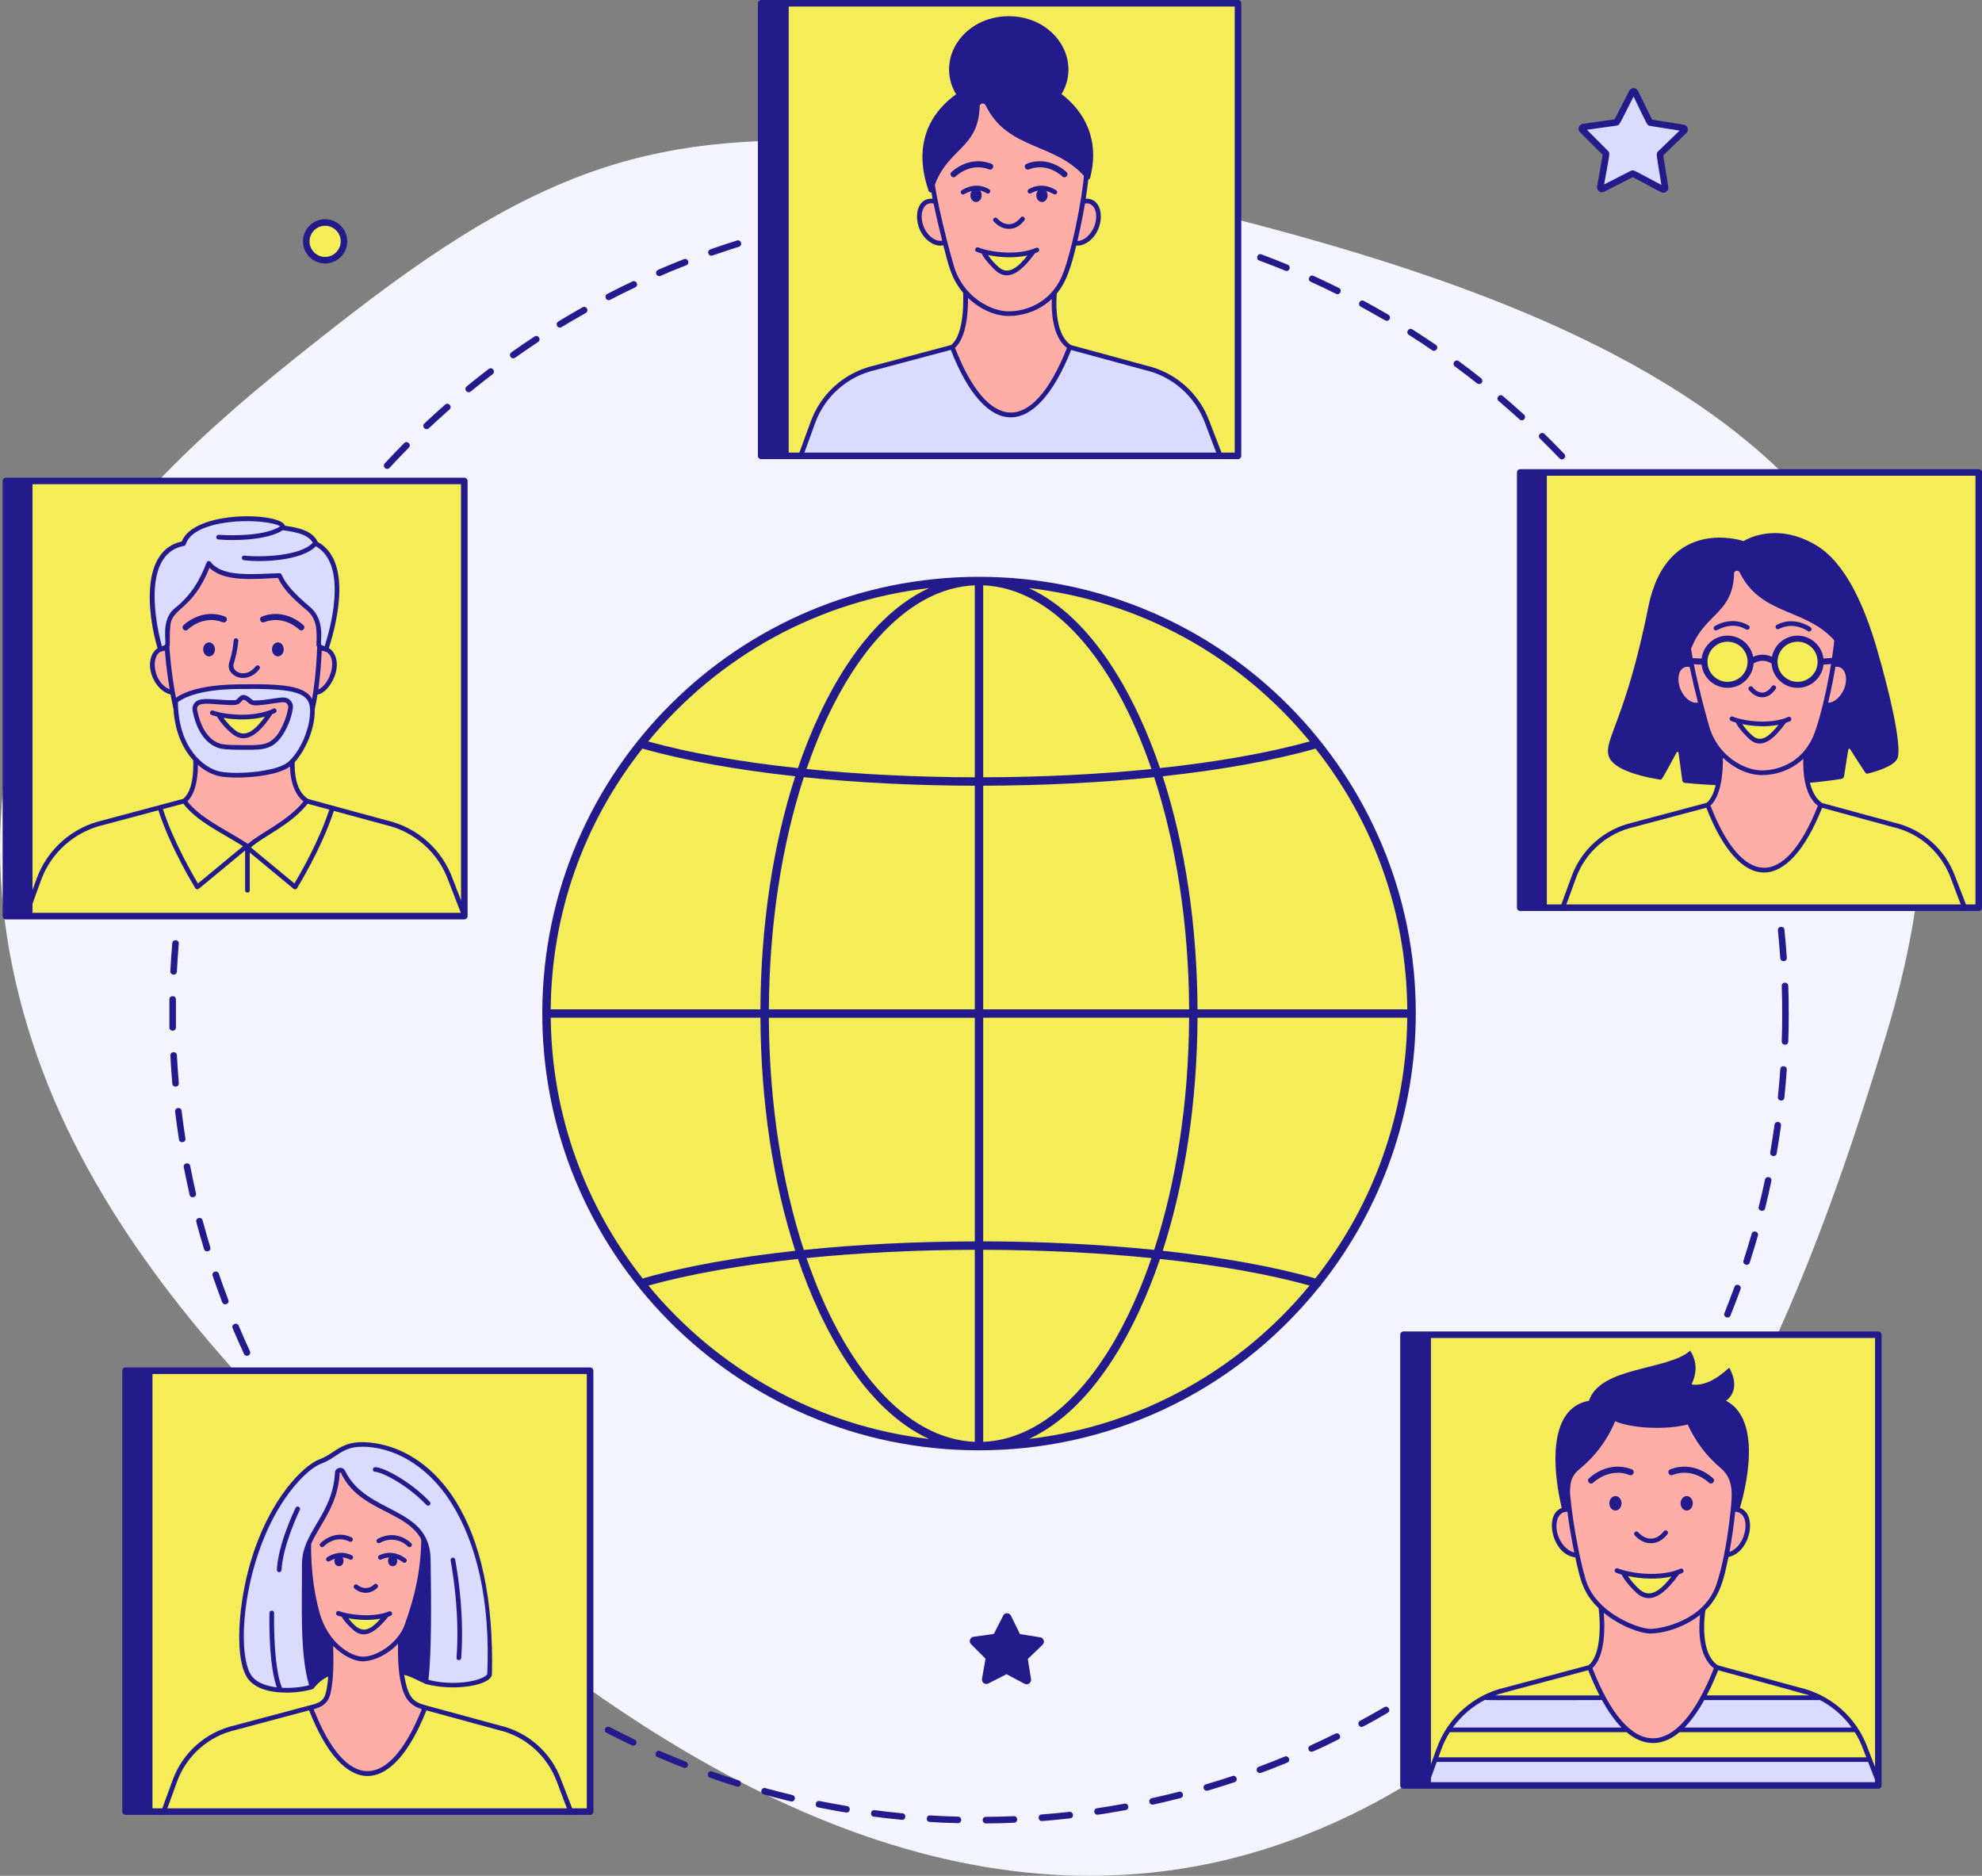 <?xml version="1.0" encoding="UTF-8"?><svg id="Layer_1" xmlns="http://www.w3.org/2000/svg" viewBox="0 0 630.53 596.67"><rect x="0" y="0" width="630.53" height="596.67" fill="#808080" stroke="none"/><defs><style>.cls-1{fill:#f4f4ff;}.cls-2{fill:#f5ed57;}.cls-3{fill:#ffada7;}.cls-4{fill:#dbdbff;}.cls-5{fill:#231b8c;}</style></defs><path class="cls-1" d="m357.8,61.12c-53.51-12.4-109.99-24.73-162.55-8.78-34.65,10.52-64.51,32.53-92.97,54.92-37.18,29.25-74.72,61.74-91.99,105.78-18.9,48.18-10.15,103.92,13.13,150.14,23.28,46.23,59.76,84.38,97.7,119.59,70.13,65.08,158.97,126.06,253.58,111.82,60.7-9.13,113.57-49.12,149.82-98.66,36.24-49.54,57.78-108.2,75.58-166.95,55.03-181.66-94.32-233.58-242.29-267.86Z"/><g id="remote-team--work-office-remote-team"><path id="orbit" class="cls-5" d="m313.67,580c-1.38,0-1.4-2.08-.02-2.08,2.96-.02,5.91-.09,8.87-.22,1.38-.06,1.46,2.02.09,2.08-2.95.14-5.96.22-8.93.23Zm-8.94-.08c-2.98-.06-5.97-.18-8.94-.38-1.38-.08-1.24-2.16.13-2.07,2.93.19,5.92.3,8.87.38,1.36.03,1.33,2.09-.04,2.07h0Zm26.71-.68c-1.31,0-1.4-1.98-.07-2.08,2.95-.22,5.89-.5,8.83-.83,1.36-.16,1.61,1.92.23,2.07-2.34.27-8.29.84-8.98.84h0Zm-44.47-.38c-3-.28-6-.62-8.98-1-1.37-.18-1.1-2.24.27-2.06,2.91.38,5.87.72,8.81.99,1.31.12,1.21,2.08-.1,2.08Zm62.17-1.62c-1.3,0-1.4-1.88-.16-2.06,2.93-.43,5.84-.91,8.75-1.45,1.36-.25,1.72,1.79.38,2.04-.99.18-8.36,1.47-8.97,1.47Zm-79.84-.69c-.57,0-7.4-1.31-8.96-1.62-1.35-.27-.95-2.31.41-2.04,2.9.57,5.81,1.11,8.72,1.6,1.25.21,1.1,2.06-.17,2.06h0s0,0,0,0Zm97.35-2.51c-1.21,0-1.44-1.78-.22-2.06,2.89-.64,5.76-1.32,8.63-2.05,1.33-.34,1.84,1.67.51,2.01-.6.15-8.29,2.09-8.93,2.09h0Zm-114.81-.99c-.31,0-7.81-1.96-8.9-2.26-1.33-.37-.78-2.36.55-2.01,2.85.78,5.72,1.51,8.59,2.2,1.2.29.99,2.05-.24,2.05h0s0,0,0,0Zm132.06-3.43c-1.17,0-1.44-1.7-.28-2.04,2.84-.83,5.66-1.71,8.46-2.65,1.3-.44,1.96,1.54.65,1.98-.87.29-8.43,2.72-8.84,2.72Zm-149.23-1.3c-.67,0-8.14-2.63-8.83-2.87-1.3-.46-.6-2.42.7-1.96,2.77.98,5.61,1.93,8.44,2.81,1.13.35.87,2.02-.31,2.02h0Zm166.13-4.32c-1.14,0-1.44-1.61-.36-2.01,2.77-1.03,5.52-2.11,8.26-3.24,1.26-.52,2.07,1.39.8,1.92-.59.25-8.16,3.33-8.69,3.33h0Zm-182.98-1.61c-.45,0-7.94-3.17-8.66-3.49-1.27-.55-.44-2.45.83-1.91,2.72,1.17,5.46,2.3,8.22,3.39,1.06.41.76,2.01-.38,2.01h0Zm199.44-5.16c-1.12,0-1.46-1.52-.44-1.98,2.69-1.22,5.35-2.49,8-3.79,1.24-.61,2.16,1.25.93,1.86-.58.29-7.83,3.91-8.48,3.91h0s0,0,0,0Zm-215.83-1.94c-.44,0-8.13-3.92-8.46-4.09-1.22-.63-.27-2.48.96-1.85,2.62,1.35,5.29,2.69,7.96,3.96,1,.47.65,1.98-.45,1.98h0Zm231.75-5.96c-1.08,0-1.45-1.44-.5-1.96,2.59-1.41,5.17-2.85,7.72-4.34,1.19-.7,2.24,1.1,1.05,1.8-.5.29-7.69,4.51-8.27,4.51h0Zm-247.59-2.25c-.58,0-7.53-4.26-8.23-4.68-1.18-.72-.1-2.49,1.08-1.77,2.5,1.54,5.09,3.04,7.66,4.5.92.52.56,1.95-.51,1.95h0s0,0,0,0Zm262.36-8.66c2.5-1.58,4.96-3.2,7.4-4.87,1.13-.77,2.32.94,1.17,1.72-2.45,1.67-4.97,3.31-7.46,4.91-1.15.74-2.27-1.03-1.11-1.76Zm-278.15-.82c-2.5-1.63-4.96-3.31-7.39-5.05-1.12-.8.09-2.49,1.2-1.69,2.41,1.72,4.86,3.39,7.33,5.02,1.13.75.03,2.49-1.14,1.73h0Zm292.78-9.18c2.38-1.75,4.73-3.54,7.05-5.37,1.09-.86,2.37.79,1.29,1.63-2.33,1.85-4.7,3.65-7.11,5.41-1.1.8-2.36-.85-1.24-1.68h0Zm-307.37-1.2c-2.34-1.83-4.72-3.68-7.02-5.55-1.06-.87.26-2.48,1.32-1.6,2.29,1.88,4.6,3.71,6.96,5.51,1.1.85-.2,2.48-1.26,1.65h0s0,0,0,0Zm321.28-9.79c2.26-1.91,4.48-3.86,6.67-5.85,1.02-.93,2.42.61,1.4,1.54-2.2,1.99-4.46,3.98-6.72,5.9-1.03.87-2.4-.69-1.34-1.58h0Zm-335.11-1.55c-2.24-1.97-4.44-3.98-6.62-6.02-1-.95.43-2.45,1.43-1.51,2.14,2.02,4.34,4.02,6.56,5.98,1.03.9-.33,2.48-1.37,1.56h0Zm348.24-10.36c2.12-2.06,4.2-4.16,6.25-6.3.96-.99,2.45.45,1.5,1.44-2.07,2.14-4.17,4.26-6.3,6.35-.97.96-2.44-.54-1.45-1.49h0Zm-361.26-1.91c-2.09-2.12-4.15-4.27-6.18-6.46-.93-1.01.59-2.43,1.53-1.41,2,2.16,4.06,4.31,6.13,6.41.98.99-.53,2.44-1.48,1.46h0s0,0,0,0Zm373.54-10.91c1.97-2.21,3.9-4.45,5.81-6.71.89-1.06,2.47.28,1.6,1.33-1.91,2.29-3.86,4.55-5.85,6.77-.91,1.01-2.47-.36-1.55-1.39h0,0Zm-385.67-2.23c-1.95-2.25-3.86-4.54-5.72-6.87-.86-1.07.75-2.38,1.62-1.31,1.85,2.29,3.76,4.58,5.67,6.81.9,1.05-.69,2.37-1.57,1.36h0Zm397.85-9.71c-.8,0-1.36-.96-.81-1.68,1.82-2.34,3.59-4.71,5.32-7.11.8-1.11,2.5.1,1.68,1.23-5.47,7.52-5.55,7.56-6.19,7.56Zm-409.04-4.22c-1.78-2.39-3.52-4.81-5.23-7.24-.79-1.13.92-2.32,1.71-1.19,1.69,2.42,3.42,4.82,5.18,7.19.84,1.12-.87,2.32-1.66,1.25Zm418.64-11.85c1.65-2.46,3.26-4.94,4.83-7.45.73-1.17,2.5-.07,1.77,1.1-1.56,2.52-3.2,5.05-4.86,7.51-.75,1.12-2.51,0-1.73-1.16Zm-428.84-2.81c-1.62-2.5-3.19-5.03-4.72-7.59-.71-1.18,1.07-2.25,1.78-1.07,1.51,2.51,3.07,5.04,4.67,7.52.75,1.17-1.01,2.25-1.74,1.14Zm438.22-12.27c1.46-2.56,2.91-5.17,4.3-7.78.64-1.21,2.48-.24,1.83.97-1.39,2.63-2.85,5.27-4.33,7.84-.68,1.17-2.48.16-1.8-1.03h0Zm-447.38-3.05c-1.44-2.6-2.83-5.23-4.17-7.89-.62-1.22,1.23-2.17,1.86-.93,1.33,2.62,2.73,5.25,4.14,7.82.65,1.2-1.16,2.19-1.82,1h0Zm455.71-12.64c1.3-2.65,2.56-5.37,3.74-8.06.55-1.25,2.47-.42,1.9.85-1.22,2.73-2.48,5.44-3.78,8.13-.6,1.25-2.46.3-1.86-.91h0Zm-463.77-3.27c-1.25-2.69-2.46-5.41-3.61-8.15-.53-1.27,1.38-2.07,1.92-.8,1.14,2.7,2.34,5.43,3.58,8.09.58,1.24-1.3,2.13-1.89.87h0Zm470.98-12.98c1.09-2.75,2.17-5.53,3.17-8.31.46-1.29,2.42-.59,1.95.71-1.02,2.81-2.09,5.6-3.2,8.37-.51,1.28-2.43.5-1.92-.77h0Zm-477.91-3.44c-1.06-2.79-2.07-5.59-3.04-8.41-.44-1.3,1.52-1.98,1.97-.68.95,2.78,1.96,5.59,3.02,8.35.49,1.28-1.45,2.03-1.94.74h0Zm483.97-13.28c.91-2.8,1.78-5.66,2.58-8.48.37-1.32,2.37-.76,2,.57-.81,2.85-1.69,5.73-2.6,8.56-.43,1.33-2.39.64-1.98-.65h0Zm-489.76-3.64c-.86-2.85-1.68-5.72-2.45-8.6-.35-1.33,1.65-1.86,2.01-.53.76,2.84,1.58,5.71,2.43,8.53.4,1.33-1.59,1.92-1.98.61h0Zm494.61-13.43c.71-2.86,1.37-5.77,1.98-8.65.28-1.34,2.32-.92,2.03.43-.61,2.92-1.27,5.82-1.99,8.72-.32,1.31-2.36.86-2.02-.5h0,0Zm-499.2-3.86c-.65-2.91-1.27-5.83-1.84-8.75-.26-1.35,1.78-1.74,2.04-.39.56,2.89,1.17,5.8,1.83,8.68.31,1.35-1.73,1.81-2.03.47h0Zm502.85-13.5c.5-2.9.96-5.84,1.37-8.76.19-1.36,2.25-1.08,2.06.29-.41,2.95-.87,5.9-1.38,8.84-.24,1.36-2.27.98-2.04-.36Zm-506.22-4.06c-.46-2.94-.87-5.9-1.23-8.86-.16-1.37,1.9-1.61,2.06-.25.35,2.92.76,5.88,1.22,8.78.21,1.36-1.84,1.68-2.06.33h0s0,0,0,0Zm508.66-13.51c.3-2.92.56-5.9.76-8.84.09-1.38,2.16-1.22,2.07.14-.2,2.97-.46,5.94-.77,8.91-.14,1.4-2.2,1.1-2.06-.22h0Zm-510.79-4.25c-.25-2.97-.46-5.95-.61-8.93-.07-1.38,2.01-1.47,2.08-.1.15,2.95.35,5.93.61,8.85.13,1.4-1.97,1.51-2.08.18Zm512.01-13.45c.19-5.07.21-11.79,0-17.6-.05-1.4,2.03-1.43,2.08-.07.19,5.33.21,12,0,17.74-.05,1.41-2.12,1.26-2.07-.06h0Zm-512.93-4.41c-.02-1.48-.02-7.46,0-8.96.02-1.38,2.1-1.33,2.08.03-.02,1.48-.02,7.42,0,8.89.02,1.39-2.06,1.39-2.08.04h0Zm.3-17.9c.15-2.96.35-5.97.62-8.93.12-1.38,2.19-1.17,2.07.18-.25,2.95-.46,5.9-.61,8.86-.07,1.4-2.15,1.23-2.08-.1Zm512.17-4.14c-.21-2.95-.46-5.89-.75-8.84-.14-1.37,1.93-1.58,2.07-.22.3,2.94.56,5.94.76,8.9.09,1.4-1.98,1.48-2.08.15h0Zm-510.64-13.69c.35-2.96.77-5.93,1.23-8.87.22-1.37,2.27-1.04,2.05.32-.45,2.91-.86,5.87-1.22,8.79-.17,1.35-2.24,1.14-2.07-.25h0Zm508.83-3.94c-.4-2.93-.85-5.85-1.37-8.76-.24-1.36,1.82-1.71,2.05-.35.5,2.92.96,5.89,1.37,8.84.19,1.36-1.88,1.65-2.05.28h0Zm-506.07-13.74c.57-2.91,1.18-5.86,1.84-8.76.3-1.34,2.34-.88,2.03.47-.67,2.88-1.27,5.78-1.83,8.69-.26,1.36-2.3.95-2.04-.39h0Zm504.05-2.89c-1.28,0-.77-.61-2.99-9.47-.33-1.34,1.69-1.82,2.01-.5.7,2.88,1.38,5.81,1.99,8.72.12.56-.24,1.11-.8,1.23-.07.01-.14.02-.21.02h0s0,0,0,0Zm-499.05-13.24c-.58,0-1.05-.48-1.04-1.06,0-.09.01-.17.03-.26.77-2.86,1.6-5.76,2.45-8.6.39-1.31,2.4-.72,1.99.61-2.69,8.79-2.21,9.31-3.43,9.31h0s0,0,0,0Zm494.79-4.06c-1.19,0-.73-.44-3.57-9.24-.42-1.31,1.55-1.94,1.98-.64.92,2.82,1.78,5.7,2.59,8.56.16.55-.17,1.13-.72,1.28-.09.03-.18.04-.27.04h0,0Zm-490.59-14.38c.96-2.8,1.98-5.63,3.04-8.41.49-1.29,2.43-.55,1.95.74-1.05,2.77-2.05,5.55-3.02,8.35-.45,1.32-2.41.61-1.97-.68h0Zm485.14-2.57c-1.14,0-.69-.42-4.14-8.97-.51-1.27,1.42-2.05,1.93-.77,1.11,2.75,2.18,5.56,3.18,8.35.2.54-.08,1.13-.62,1.33-.12.04-.24.06-.36.06h0Zm-477.78-12.69c-.57,0-1.04-.47-1.04-1.04,0-.14.03-.28.08-.41,1.17-2.75,2.38-5.47,3.63-8.18.59-1.25,2.47-.36,1.89.87-3.85,8.24-3.45,8.75-4.56,8.75h0Zm471.16-3.83c-1.06,0-.62-.32-4.68-8.67-.6-1.23,1.27-2.15,1.87-.9,1.29,2.66,2.56,5.4,3.75,8.11.23.53,0,1.14-.53,1.37-.13.06-.28.09-.42.09h0Zm-463.66-12.34c-.57,0-1.04-.46-1.04-1.03,0-.17.04-.33.12-.48,1.34-2.64,2.76-5.3,4.19-7.91.66-1.2,2.49-.21,1.82,1-4.54,8.21-4.09,8.41-5.08,8.41h0Zm455.89-3.7c-.97,0-.5-.09-5.2-8.32-.68-1.19,1.12-2.23,1.8-1.03,1.47,2.58,2.93,5.21,4.32,7.83.27.51.07,1.13-.43,1.4-.15.08-.31.12-.48.12Zm-447.27-11.9c-.57,0-1.04-.46-1.05-1.04,0-.19.05-.38.15-.54,1.54-2.56,3.11-5.09,4.73-7.6.75-1.16,2.5-.03,1.75,1.13-5.18,8.02-4.66,8.04-5.58,8.04h0s0,0,0,0Zm438.4-3.55c-.92,0-.36-.02-5.69-7.94-.77-1.14.96-2.3,1.72-1.16,1.66,2.47,3.28,5,4.85,7.51.3.49.16,1.13-.33,1.43-.17.1-.36.16-.56.16h0Zm-428.73-11.41c-.58,0-1.04-.47-1.04-1.05,0-.21.06-.41.18-.58,1.7-2.45,3.45-4.86,5.24-7.24.82-1.09,2.49.14,1.66,1.25-5.74,7.69-5.19,7.63-6.05,7.63Zm418.81-3.38c-.86,0-.5-.22-6.15-7.54-.84-1.09.8-2.36,1.64-1.27,1.83,2.36,3.61,4.75,5.36,7.17.33.47.23,1.12-.24,1.45-.18.13-.39.19-.61.19Zm-408.13-10.87c-.57,0-1.04-.47-1.03-1.05,0-.23.08-.46.23-.64,1.87-2.32,3.78-4.61,5.73-6.87.91-1.04,2.46.33,1.57,1.36-5.91,6.77-5.58,7.2-6.5,7.2Zm397.22-3.22c-.89,0-.5-.27-6.59-7.08-.92-1.03.63-2.41,1.55-1.39,1.99,2.22,3.94,4.48,5.84,6.77.55.66.09,1.7-.8,1.7Zm-385.57-10.25c-.86,0-1.39-1.06-.76-1.75,2.03-2.19,4.09-4.34,6.19-6.46.96-.97,2.45.48,1.47,1.47-6.49,6.52-6.07,6.74-6.9,6.74Zm373.72-3.02c-.75,0-.32-.1-6.99-6.63-.98-.96.47-2.45,1.45-1.48,2.13,2.08,4.23,4.2,6.29,6.36.4.42.38,1.07-.03,1.47-.19.18-.45.29-.72.29h0Zm-361.16-9.62c-.93,0-1.41-1.16-.72-1.8,2.17-2.04,4.38-4.05,6.62-6.02,1.03-.9,2.42.65,1.37,1.57-6.9,6.06-6.52,6.25-7.27,6.25h0Zm348.4-2.82c-.74,0-.26-.11-7.36-6.14-1.05-.89.29-2.47,1.34-1.58,2.27,1.92,4.52,3.91,6.72,5.91.42.39.45,1.05.06,1.48-.2.22-.48.34-.77.34h0Zm-335.02-8.93c-.95,0-1.43-1.22-.65-1.85,2.31-1.89,4.64-3.73,7.02-5.54,1.1-.84,2.35.82,1.26,1.65-7.43,5.69-6.94,5.74-7.63,5.74h0Zm321.44-2.6c-.71,0-.43-.24-7.7-5.61-1.11-.82.13-2.49,1.23-1.68,2.4,1.77,4.77,3.58,7.11,5.44.45.36.53,1.01.17,1.46-.2.25-.5.39-.81.39h0Zm-307.28-8.18c-.97,0-1.44-1.29-.6-1.89,2.43-1.73,4.89-3.41,7.38-5.04,1.15-.75,2.29.98,1.14,1.74-7.38,4.87-7.24,5.2-7.92,5.2h0Zm292.35-2.57c-2.41-1.68-4.92-3.31-7.41-4.89-1.16-.73-.04-2.49,1.11-1.75,2.5,1.6,5.02,3.25,7.47,4.92,1.14.78-.06,2.49-1.17,1.71h0s0,0,0,0Zm-277.47-7.21c-1.03,0-1.45-1.38-.54-1.93,2.52-1.53,5.12-3.06,7.72-4.52,1.2-.68,2.22,1.13,1.02,1.81-7.97,4.51-7.6,4.64-8.2,4.64h0s0,0,0,0Zm263.02-2.14c-.48,0-2.94-1.62-8.26-4.51-1.21-.65-.22-2.49.99-1.83,2.6,1.41,5.22,2.89,7.79,4.39.91.53.54,1.94-.53,1.94h0Zm-247.98-8.56c2.64-1.37,5.32-2.7,8.01-3.97,1.24-.58,2.15,1.28.89,1.88-2.66,1.26-5.33,2.58-7.94,3.94-1.23.64-2.17-1.22-.96-1.85h0s0,0,0,0Zm231.84-.05c-2.65-1.32-5.32-2.59-8.02-3.81-1.26-.57-.38-2.46.86-1.89,2.71,1.24,5.43,2.53,8.09,3.84,1.21.6.33,2.49-.92,1.86h0,0Zm-215.29-5.61c-1.1,0-1.45-1.54-.41-2,2.71-1.18,5.49-2.32,8.26-3.4,1.29-.5,2.03,1.44.76,1.93-8.05,3.14-8.07,3.47-8.61,3.47h0Zm199.54-1.64c-.46,0,.03-.08-8.67-3.33-1.29-.48-.56-2.44.73-1.95,2.78,1.06,5.59,2.14,8.34,3.27,1.04.43.74,2.01-.39,2.01h0,0Zm-182.96-4.86c-1.17,0-1.44-1.63-.34-2.02,2.81-.99,5.63-1.93,8.48-2.81,1.31-.41,1.93,1.57.62,1.98-4.49,1.4-8.44,2.85-8.75,2.85Zm166.23-1.37c-.48,0,.03-.09-8.81-2.71-1.33-.39-.73-2.39.59-2,2.86.85,5.73,1.75,8.54,2.68,1.11.37.85,2.03-.33,2.03h0,0Zm-149.26-3.93c-1.21,0-1.44-1.73-.28-2.04,2.87-.78,5.76-1.52,8.65-2.22,1.34-.32,1.83,1.71.48,2.03-5.16,1.24-8.49,2.23-8.86,2.23h0Zm132.15-1.1c-.42,0-1.59-.46-8.91-2.09-1.35-.3-.89-2.33.44-2.03,2.9.64,5.83,1.34,8.72,2.08,1.18.3.96,2.05-.25,2.05h0Zm-114.85-3.02c-1.26,0-1.43-1.81-.21-2.05,2.92-.58,5.85-1.12,8.78-1.61,1.35-.23,1.7,1.82.34,2.05-8.5,1.43-8.54,1.62-8.92,1.62h0Zm97.41-.82c-.38,0-1.99-.45-8.95-1.47-1.36-.2-1.06-2.26.3-2.06,2.94.45,5.92.93,8.84,1.46,1.24.23,1.06,2.06-.19,2.06h0Zm-79.86-2.08c-1.29,0-1.42-1.91-.13-2.07,2.96-.38,5.92-.71,8.89-.99,1.37-.14,1.57,1.94.2,2.07-7.52.75-8.62.99-8.95.99h0Zm62.19-.53c-.75,0-1.86-.29-8.94-.84-1.37-.11-1.22-2.17.16-2.07,2.97.21,5.96.5,8.9.84,1.29.15,1.18,2.07-.12,2.07h0Zm-44.46-1.16c-1.34,0-1.4-2-.07-2.07,2.96-.17,5.97-.34,8.93-.38,1.4-.02,1.41,2.04.06,2.07-4.98.1-8.47.38-8.93.38Zm26.71-.22c-.82,0-4.1-.21-8.91-.23-1.37,0-1.36-2.08,0-2.08,2.98,0,5.99.11,8.94.23,1.34.05,1.31,2.08-.04,2.08h0Z"/><g id="elements"><path id="vector" class="cls-2" d="m103.43,70.78c3.31,0,6,2.68,6,5.99,0,3.31-2.68,6-5.99,6h0c-3.31,0-6-2.69-5.99-6,0-3.31,2.68-5.99,5.99-5.99Z"/><path id="vector_2" class="cls-5" d="m103.43,83.81c-3.89,0-7.04-3.15-7.04-7.04,0-3.88,3.16-7.04,7.04-7.04s7.04,3.16,7.04,7.04c0,3.89-3.15,7.04-7.04,7.04Zm0-12c-2.73,0-4.96,2.23-4.96,4.96s2.23,4.96,4.96,4.96,4.96-2.23,4.96-4.96-2.23-4.96-4.96-4.96Z"/><path id="vector_3" class="cls-4" d="m520.17,29.38c4.94,10.19,4.58,9.61,4.98,9.68l10.32,1.63c.44.07.61.62.29.92-8.17,7.84-7.74,7.34-7.67,7.74l1.63,10.32c.05.29-.15.57-.45.62-.12.02-.23,0-.34-.06-9.99-5.3-9.37-5.09-9.73-4.91l-9.31,4.74c-.27.14-.59.03-.73-.23-.05-.1-.07-.22-.05-.34,1.84-10.65,2-10.43,1.66-10.76l-7.39-7.39c-.21-.22-.21-.56.01-.77.08-.08.18-.13.29-.15,11.2-1.64,10.57-1.39,10.76-1.74l4.74-9.31c.14-.27.46-.37.73-.23.1.05.19.14.24.24Z"/><path id="vector_4" class="cls-5" d="m535.64,39.66l-10.06-1.6-4.47-9.15c-.38-.78-1.32-1.11-2.11-.73-.31.15-.56.4-.72.71l-4.63,9.08-10.09,1.42c-.86.12-1.47.92-1.35,1.78.05.34.21.66.45.9l7.2,7.2-1.77,10.03c-.15.86.42,1.68,1.28,1.83.34.06.69,0,.99-.15l9.08-4.63c9.8,5.21,9.19,4.96,9.74,4.96.88,0,1.59-.73,1.58-1.62,0-.07,0-.14-.02-.22l-1.6-10.06,7.33-7.08c.63-.61.64-1.61.03-2.24-.24-.24-.55-.41-.88-.46h0Zm-8.11,8.45c-.81.79-.6.58,1.01,10.72-9.07-4.82-8.53-4.62-9.08-4.62s.14-.28-9.14,4.45c1.79-10.12,1.98-9.92,1.2-10.7l-6.68-6.68,9.36-1.31c1.1-.15.84-.16,5.48-9.27,4.52,9.27,4.23,9.19,5.32,9.36l9.33,1.48-6.79,6.56h0,0Z"/><path id="vector_5" class="cls-5" d="m330.91,520.81l-6.43-1.02-2.86-5.85c-.34-.69-1.17-.98-1.86-.64-.27.13-.5.35-.63.63l-2.96,5.81-6.45.9c-.76.11-1.3.81-1.19,1.58.04.3.18.58.4.79l4.6,4.6-1.13,6.41c-.13.76.38,1.48,1.13,1.61.3.05.6,0,.87-.13l5.81-2.96c6.2,3.29,5.92,3.22,6.41,3.22.79-.02,1.41-.68,1.39-1.46,0-.06,0-.11-.01-.17l-1.02-6.43,4.69-4.52c.55-.53.57-1.42.03-1.97-.21-.22-.49-.36-.78-.41h0,0Z"/></g><g id="planet"><path id="vector_6" class="cls-2" d="m449.04,322.41c0,75.99-61.61,137.59-137.6,137.59s-137.59-61.6-137.59-137.59,61.61-137.59,137.59-137.59,137.59,61.61,137.59,137.59Z"/><path id="vector_7" class="cls-5" d="m311.5,183.48c-76.46-.03-138.5,61.68-138.98,138.04-.48,76.47,61.34,139.69,138.71,139.81,40.28.06,80.57-17.27,108.5-51.99.25-.16.44-.4.54-.67,19.47-24.52,30.08-54.9,30.13-86.21.13-75.78-61.29-138.95-138.9-138.98h0s0,0,0,0Zm136.2,137.59h-66.73c-.13-26.71-3.98-52.23-11.08-74.14,18.59-2.02,35.22-5,48.62-8.81,18.83,23.87,28.9,52.5,29.19,82.95h0,0Zm-134.92-134.89c22.14.89,41.67,23.82,53.52,58.44-16.65,1.68-34.79,2.59-53.52,2.63v-61.07Zm-2.67,61.07c-18.74-.04-36.88-.95-53.52-2.63,11.85-34.62,31.39-57.55,53.52-58.44v61.07Zm0,2.68v71.14h-65.51c.13-27.26,4.21-52.64,11.12-73.85,16.91,1.73,35.35,2.67,54.39,2.71Zm0,73.81v71.14c-19.05.04-37.49.98-54.4,2.71-6.91-21.21-10.99-46.58-11.12-73.85h65.51Zm0,73.81v61.08c-22.14-.89-41.67-23.82-53.53-58.45,16.65-1.68,34.79-2.59,53.53-2.63Zm2.67,0c18.74.04,36.88.95,53.53,2.63-11.85,34.63-31.39,57.56-53.53,58.45v-61.08Zm0-2.68v-71.14h65.51c-.13,27.26-4.21,52.63-11.12,73.84-16.91-1.73-35.35-2.67-54.4-2.71h0Zm0-73.81v-71.14c19.05-.04,37.49-.98,54.4-2.71,6.91,21.22,10.99,46.59,11.12,73.85h-65.51Zm103.9-85.22c-13.21,3.66-29.49,6.54-47.65,8.48-7.4-21.74-20.94-47.7-41.73-57.27,34.88,4.03,66.76,21.29,89.39,48.79h0Zm-121.09-48.79c-20.79,9.57-34.34,35.53-41.74,57.28-18.16-1.94-34.44-4.81-47.65-8.48,22.63-27.5,54.5-44.76,89.39-48.79h0Zm-91.21,51.06c13.4,3.81,30.02,6.79,48.61,8.81-7.1,21.91-10.95,47.43-11.08,74.14h-66.72c.29-30.45,10.36-59.08,29.18-82.95Zm-29.18,85.62h66.72c.13,26.71,3.98,52.23,11.08,74.13-18.56,2.01-35.17,4.99-48.55,8.8-18.06-22.88-28.94-51.66-29.24-82.92h0s0,0,0,0Zm31.07,85.19c13.19-3.66,29.46-6.52,47.58-8.46,7.39,21.74,20.93,47.68,41.7,57.26-35.82-4.18-67.45-22.31-89.28-48.8Zm121.06,48.8c20.77-9.58,34.31-35.53,41.7-57.27,18.13,1.94,34.39,4.81,47.59,8.46-21.83,26.49-53.46,44.62-89.29,48.8h0Zm91.12-51.07c-13.39-3.8-30-6.78-48.56-8.79,7.09-21.9,10.95-47.42,11.08-74.13h66.72c-.26,30.12-10.55,59.3-29.24,82.92Z"/></g><g id="box_1"><path id="vector_8" class="cls-2" d="m147.71,152.99H9.3v138.41h138.41v-138.41Z"/><path id="vector_9" class="cls-5" d="m148.75,152.99c0-.57-.46-1.04-1.04-1.04H1.88c-.57,0-1.04.47-1.04,1.04v138.41c0,.57.47,1.04,1.04,1.04h145.83c.57,0,1.04-.47,1.04-1.04v-138.41h0Zm-2.08,137.37H10.34v-136.34h136.33v136.34Z"/><path id="vector_10" class="cls-3" d="m103.86,206.57c-.7-.32-1.49-.39-2.24-.2.23-5.74.13-10.57,0-12.66-.9-14.63-8.9-22.8-23.75-22.8s-24.52,9.86-25.12,24.2c-.09,2.07,0,6.24.4,11.24-.72-.16-1.48-.08-2.15.23-5.02,2.19-2.03,12.94,3.9,13.69,1.24,6.83,2.34,11.68,6.99,16.34.37,3.43,1.22,14.74-3.3,18.18,3.94,6.23,13.7,8.97,20.37,14.57,4.77-4.37,14.53-8.49,18.67-14.57-5.31-3.39-4.82-13.32-4.42-17.14,4.68-4.56,6.12-10.85,7.13-17.35,4.88-.3,8.83-11.39,3.51-13.72h0Z"/><path id="vector_11" class="cls-2" d="m69.73,227.42c5.83.81,11.43,1.15,15.96-.66,0,0-4.93,8.88-9.57,7.07-3.99-1.56-6.39-6.41-6.39-6.41h0s0,0,0,0Z"/><path id="vector_12" class="cls-5" d="m72.95,210.63c1.89-5.82.79-7.71,2.2-7.58.41.04.71.4.67.81-.23,2.46-.72,4.88-1.46,7.24-.88,2.7,3.85,4.91,6.99.83.6-.78,1.77.12,1.18.9-4.04,5.33-11.03,2.24-9.58-2.19Z"/><path id="vector_13" class="cls-5" d="m86.95,225.41c-5.99,2.88-14.98,2.07-19.16.62-.92-.32-1.41,1.08-.48,1.4.47.16,1.05.33,1.71.49.75,1.37,2.72,3.88,5.08,5.69,4.78,3.64,9.21-1.48,12.54-6.45.32-.13.63-.27.94-.41.88-.42.25-1.76-.64-1.34h0Zm-11.94,7.02c-1.5-1.17-2.83-2.55-3.94-4.09,4.21.71,9.09.74,13.22-.38-2.57,3.54-5.88,7.07-9.28,4.47Z"/><path id="vector_14" class="cls-5" d="m66.51,204.33c1.03,0,1.87,1,1.87,2.23s-.84,2.23-1.87,2.23-1.87-1-1.87-2.23.84-2.23,1.87-2.23Z"/><path id="vector_15" class="cls-5" d="m88.4,204.33c1.03,0,1.87,1,1.87,2.23s-.84,2.23-1.87,2.23-1.87-1-1.87-2.23.84-2.23,1.87-2.23Z"/><path id="vector_16" class="cls-5" d="m58.37,198.88c.24-.23,5.83-5.62,13.19-2.76,1.19.46.49,2.26-.7,1.8-6.19-2.4-10.94,2.14-11.14,2.34-.9.88-2.26-.49-1.35-1.37,0,0,0,0,0,0Z"/><path id="vector_17" class="cls-5" d="m95.19,200.26c-.21-.2-4.96-4.74-11.14-2.34-1.19.46-1.89-1.34-.7-1.8,7.36-2.86,12.96,2.53,13.19,2.76.9.88-.44,2.27-1.36,1.37h0Z"/><path id="vector_18" class="cls-5" d="m148.16,290.25l-4.16-10.74c-3.39-9.35-11.29-16.34-20.99-18.56l-24.99-6.8c-5.61-3.6-4.18-13.56-3.95-16.47,4.5-4.51,5.9-10.38,6.93-16.72,2.45-.51,4.22-3.06,5.22-5.34,2.39-5.44-.12-10.14-3.82-10.09.19-5.44.08-9.93-.04-11.86-.94-15.37-9.41-23.5-24.49-23.5s-25.23,9.78-25.86,24.91c-.07,1.79,0,5.66.33,10.45-3.72.06-6.02,4.84-3.71,10.09,1.34,3.04,3.61,4.81,5.63,5.29,1.21,6.43,2.28,11.09,6.59,15.7.56,2,1.95,13.84-2.6,17.5l-25.59,6.84c-9.71,2.22-17.62,9.21-21.02,18.57l-3.93,10.76c-.14.39.06.81.45.95.08.03.16.04.25.04.74,0,.46.17,4.63-11.25,3.23-8.89,10.76-15.53,19.98-17.64l17.36-4.64c3.92,12.16,11.69,24.67,11.77,24.79.11.18.3.3.51.34.45.09-.71.91,15.31-12.34v12.66c0,.98,1.48.98,1.48,0v-12.01l13.93,11.53c.31.26.78.22,1.05-.09.02-.03.04-.06.06-.08.07-.13,7.78-12.51,11.71-24.61l16.45,4.47c9.22,2.11,16.74,8.76,19.96,17.65l4.17,10.76c.35.92,1.73.37,1.38-.54h0Zm-45.81-83.23c.42-.02.83.06,1.22.23,4.16,1.84,1.5,10.49-2.31,12.07.59-4.12.92-8.41,1.09-12.31h0Zm-49.88,0c.32,4.1.83,8.19,1.51,12.24-5.82-2.34-6.25-12.44-1.51-12.24Zm4.89,20.63c-3.24-11.28-4.05-27.6-3.85-32.5.59-14.27,10.16-23.49,24.37-23.49s22.12,7.64,23.01,22.1c.27,4.36.5,24.39-3.43,35.73-3.68,10.63-14.4,13.46-20.16,13.46-6.52,0-17.07-5.32-19.94-15.29h0Zm5.34,10.72c4.6,3.98,10.39,6.05,14.6,6.05,3.98,0,10.18-1.28,15.14-5.27-.4,3.64-.71,11.98,4.13,15.79-5.43,6.57-13.65,9.87-17.68,13.48-7.48-4.81-14.96-8.03-19.28-13.52,4.01-3.85,3.48-12.95,3.09-16.53h0Zm.28,42.65c-1.69-2.81-7.82-13.36-11.15-23.66l6.48-1.73c4.33,5.65,11.79,9.01,19,13.53l-14.33,11.86Zm30.69,0l-13.85-11.46c4.08-3.69,12.39-6.89,18.06-13.9l6.88,1.87c-3.34,10.24-9.41,20.69-11.1,23.49Z"/><path id="vector_19" class="cls-4" d="m55.85,223.05s3.82-4.43,19.73-4.63c15.91-.2,23.36.4,23.77,6.84s-3.42,14.5-7.24,17.72c-3.82,3.22-16.31,4.23-21.95,3.22-5.63-1.01-14.3-7.85-14.3-23.16h0Zm31.61,12.52c1.9-1.6,4.44-6.25,4.97-10.43.15-1.18-.65-2.28-1.83-2.5-1.57-.29-5.97,1.01-9.93.92-.99-.02-1.93-1.72-3.1-1.72-1.35,0-1.35,1.62-2.84,1.63-5.35.06-8.67-.79-11.09-.16-1.15.3-1.87,1.44-1.64,2.6,1.61,8.28,5.75,11.04,8.65,11.51.58.09,1.89.28,4.1.28,6.08,0,9.94.54,12.73-2.13h0Z"/><path id="vector_20" class="cls-5" d="m90.72,221.91c-1.74-.33-6.21,1-10.05.9-.2,0-.62-.36-.93-.63-3.27-2.79-3.81.55-5.03.55-5.39.07-8.67-.81-11.26-.13-1.52.4-2.48,1.92-2.18,3.47,1.98,10.17,7.59,11.83,9.27,12.1,2,.32,4.21.33,8.92.33,3.6,0,6.33-.3,8.51-2.37,2.07-1.76,4.65-6.55,5.2-10.91.2-1.58-.86-3.03-2.43-3.32h0Zm-.25,1.48c.78.15,1.32.88,1.22,1.67-.38,2.98-2.45,8.19-4.74,10-2.15,2.05-5.11,2.01-9.58,1.95-2.79-.03-4.66.02-6.61-.29-1.44-.23-6.25-1.7-8.04-10.92-.46-2.44,3.41-2,6.06-1.8,6.52.49,6.88.41,8-.87.55-.63.75-.85,2,.22,1.35,1.15,1.59,1.41,8.23.38,1.46-.22,2.84-.44,3.45-.33h0Z"/><path id="vector_21" class="cls-5" d="m100.09,225.23c-.47-7.47-9.62-7.73-24.51-7.54-16.06.2-20.13,4.69-20.29,4.89-.11.14-.18.31-.18.48,0,15.58,8.92,22.82,14.91,23.89,5.43.96,18.32.2,22.56-3.38,3.89-3.28,7.94-11.61,7.51-18.33h0s0,0,0,0Zm-8.47,17.19c-3.59,3.02-15.84,4.04-21.34,3.06-5.46-.97-13.56-7.67-13.68-22.11.93-.8,5.56-4.04,19-4.21,16.69-.21,22.68.69,23.02,6.15.39,6.28-3.36,14.05-6.99,17.1h0Z"/><path id="vector_22" class="cls-4" d="m69.54,170.86s14.54,1.12,20.3-3.04l-20.3,3.04Z"/><path id="vector_23" class="cls-4" d="m77.65,177.45c4.36.54,17.84.47,22.26-4.2,0,0-22.26,4.2-22.26,4.2Z"/><path id="vector_24" class="cls-4" d="m100.5,172.92c-1.63-3.87-6.97-4.45-10.61-5.03,1.67-3.57-28.03-5.58-31.52,5.02-16.56,3.05-7.38,33.66-7.38,33.66,3.61-1.48,1.69.02,2.47-7.7.65-6.41,6.81-4.19,12.95-19.66,3.97,5.34,13.6,4.25,22.5,3.88,1.36,3.09,3.39,5.66,9.21,10.54,3.48,2.92,3.47,6.78,3.29,11.32-.03.78.46.85,2.31,1.62,0,0,9.73-26.91-3.22-33.66h0Z"/><path id="vector_25" class="cls-5" d="m101.06,172.36c-1.78-3.8-6.73-4.56-10.36-5.12h-.05c-1.15-4.28-28.83-5.12-32.84,5.01-12.82,2.79-11.25,22.09-7.53,34.52.06.2.2.37.39.46.4.19.54.04,2.34-.71,1.7-.71.62-2.03,1.19-7.6.6-5.69,7.02-4.8,12.45-18.32,4.7,4.67,14.57,3.53,21.8,3.24,1.53,3.23,3.93,5.92,9.2,10.34,3.25,2.74,3.19,6.48,3.02,10.73-.03.7.38,1.35,1.03,1.62l1.74.72c.42.18.86-.11.97-.45,3.64-11.15,6.93-28.79-3.35-34.44h0Zm2.21,33.21l-1-.41c-.74-.3,1.67-7.63-3.67-12.11-10.14-8.52-8.28-10.74-9.69-10.71-7.51.15-18.07,1.53-21.89-3.59-.25-.33-.72-.39-1.04-.14-.11.08-.19.19-.24.32-2.19,5.59-4.73,10.21-10.23,14.64-4.54,3.64-2.36,11.32-3.05,11.6l-.96.4c-3.14-11.71-4.89-29.73,7.02-31.93.27-.05.49-.24.57-.5,2.05-6.27,13.97-7.2,17.57-7.34,6.77-.25,11.61.88,12.45,1.63-5.66,3.71-19.37,2.71-19.51,2.7-.97-.07-1.09,1.39-.11,1.48,5.13.47,15.67.21,20.47-2.96l.53.08c3.32.51,7.39,1.14,9.03,3.87-3.84,4.39-17,4.71-21.76,4.12-.98-.12-1.16,1.35-.19,1.48,5.96.76,18.64.11,22.9-4.45,10.63,6.02,4.21,27.57,2.8,31.84h0s0,0,0,0Z"/></g><g id="box_2"><path id="vector_26" class="cls-2" d="m393.84,1.04h-143.96v143.96h143.96V1.03h0Z"/><path id="vector_27" class="cls-4" d="m340.2,110.39l24.25,6.6c9.05,2.09,16.43,8.61,19.62,17.33l3.99,10.31h-133.17s5.03-18.61,13.61-23.5c8.57-4.89,38.32-11.69,38.32-11.69l33.39.94Z"/><path id="vector_28" class="cls-5" d="m394.88,1.04c0-.57-.47-1.04-1.04-1.04h-151.69c-.57,0-1.04.46-1.04,1.04v143.97c0,.57.47,1.04,1.04,1.04h151.69c.57,0,1.04-.47,1.04-1.04V1.04Zm-2.08,142.93h-141.89V2.08h141.89v141.89Z"/><path id="vector_29" class="cls-3" d="m344.48,64.12c.87-5.31,1.35-9.77,1.23-11.75-.86-14.02-10.09-22.32-24.32-22.32s-24.61,10.01-25.18,23.74c-.08,1.96.49,5.76,1.41,10.32-4.21-1.35-6.48,3.58-4.34,8.46,1.56,3.55,4.81,5.55,7.26,4.47l.07-.03c1.91,7.42,2.77,11.52,6.56,15.84.09,3.55,0,14.3-4.26,17.54,10.92,28.49,26.06,29.05,37.4,0-5.35-3.42-5.04-14.1-4.82-17.36,3.5-4.19,4.92-10.14,6.3-15.79,2.39.7,5.38-1.27,6.85-4.63,2.14-4.88-.12-9.66-4.19-8.5h0s0,0,0,0Z"/><path id="vector_30" class="cls-2" d="m313.5,80.49c4.76.82,9.72.94,15.04-.16,0,0-8.79,13.94-15.04.16Z"/><path id="vector_31" class="cls-5" d="m316.15,70.46c-.67-.73.43-1.72,1.09-1,2.25,2.47,5.27,2.58,7.46-.27.6-.78,1.77.12,1.18.9-2.81,3.71-6.96,3.41-9.73.37h0,0Z"/><path id="vector_32" class="cls-5" d="m329.58,78.84c-5.84,2.53-14.4,1.43-18.34-.12-.92-.35-1.46,1.03-.54,1.39.53.2,1.07.38,1.62.53.68,1.68,3.45,4.64,4.64,5.63,4.45,3.66,8.87-1.04,12.28-5.7.31-.11.63-.24.93-.37.88-.38.33-1.76-.59-1.37h0Zm-11.68,6.29c-1.37-1.16-2.58-2.51-3.58-4,3.99.82,8.55,1.02,12.52.14-2.59,3.28-5.82,6.43-8.94,3.86Z"/><path id="vector_33" class="cls-5" d="m310.51,60c.99,0,1.8.95,1.8,2.13s-.81,2.13-1.8,2.13-1.8-.95-1.8-2.13.81-2.13,1.8-2.13Z"/><path id="vector_34" class="cls-5" d="m331.48,60c.99,0,1.8.95,1.8,2.13s-.81,2.13-1.8,2.13-1.8-.95-1.8-2.13.81-2.13,1.8-2.13Z"/><path id="vector_35" class="cls-5" d="m335.57,61.87c-.59,0-3.65-2.69-7.53-.41-.86.5-1.6-.78-.76-1.28,2.68-1.58,5.76-1.49,8.67.3.64.4.35,1.38-.39,1.38h0s0,0,0,0Z"/><path id="vector_36" class="cls-5" d="m306.38,61.87c-.76,0-1.03-.99-.39-1.38,2.92-1.79,6-1.9,8.67-.3.85.5.08,1.78-.76,1.28-3.85-2.3-6.99.41-7.52.41h0Z"/><path id="vector_37" class="cls-5" d="m337.66,29.91h.07c6.55-11.12-2.44-24.75-16.81-24.75s-23.39,13.55-16.8,24.77h.14c-6.44,4.52-14.65,14.13-8.81,30.84.22.62,1.11.6,1.3-.04,4.06-13.84,14.58-12.84,14.92-27.04.02-.73,1.4-1.18,1.86-.22,7.11,14.62,22.61,11.71,32.06,23.39.36.45,1.06.27,1.2-.26,3.15-11.92-1.67-21.07-9.13-26.7Z"/><path id="vector_38" class="cls-5" d="m302.68,54.74c.23-.22,5.6-5.41,12.68-2.66,1.19.46.49,2.26-.7,1.8-5.9-2.29-10.44,2.05-10.63,2.23-.88.88-2.27-.47-1.36-1.37h0Z"/><path id="vector_39" class="cls-5" d="m337.95,56.11c-.21-.2-4.74-4.52-10.63-2.23-1.19.46-1.89-1.34-.7-1.8,7.08-2.75,12.45,2.44,12.68,2.66.91.88-.45,2.27-1.36,1.37h0Z"/><path id="vector_40" class="cls-5" d="m388.75,144.37l-3.98-10.29c-3.25-8.97-10.83-15.67-20.13-17.8l-23.9-6.5c-5.67-3.63-4.64-15.47-4.54-16.41,3.31-4.03,4.62-8.97,6.19-15.27,1.19.12,2.35-.27,3.36-.88,6.12-3.76,5.88-14.36-.35-14.01.77-4.87,1.18-8.93,1.06-10.87-.88-14.41-10.63-23.01-25.07-23.01s-25.33,10.29-25.93,24.46c-.07,1.82.41,5.24,1.22,9.44-6.35-.57-6.69,10.17-.5,14,1.19.73,2.56,1.11,3.92.79,1.67,6.42,2.5,10.59,6.28,15.07.05.83.69,13.01-3.78,16.64l-24.52,6.56c-9.31,2.13-16.9,8.84-20.16,17.81l-3.77,10.3c-.18.49.19.99.7.99.71,0,.43.23,4.46-10.8,3.09-8.51,10.29-14.86,19.12-16.88l24.05-6.42c11.18,28.62,26.91,28.59,38.29.04l23.51,6.39c8.84,2.03,15.9,8.37,19.1,16.88,4.15,11.03,3.96,10.78,4.68,10.78.41,0,.74-.34.74-.75,0-.09-.02-.18-.05-.26h0Zm-40.77-72.06c-.94,2.15-3,4.36-5.23,4.32.95-3.99,1.78-8.15,2.41-11.91,3.44-.49,4.41,3.99,2.82,7.6h0Zm-51.01,3.63c-5.13-3.16-4.9-12.21.03-11.21.74,3.64,1.7,7.74,2.74,11.82-.85.18-1.81-.03-2.77-.62h0Zm6.42,8.46c-3.31-11.54-6.62-26.12-6.44-30.56.56-13.35,10.84-23.04,24.44-23.04s22.75,8.08,23.58,21.63c.28,4.69-2.81,23.12-6.48,33.73-3.28,9.49-11.27,12.87-17.65,12.87-5.5,0-14.55-4.54-17.45-14.63h0,0Zm.43,26.23c3.86-3.52,4.18-12.13,4.12-15.91,3.85,3.73,8.71,5.79,12.9,5.79,4.48,0,9.69-1.54,13.76-5.42-.14,3.78.13,12.04,4.83,15.59-11.31,28.43-25.33,26.33-35.61-.04h0s0,0,0,0Z"/></g><g id="box_3"><path id="vector_41" class="cls-2" d="m629.49,150.29h-138.44v138.44h138.44v-138.44Z"/><path id="vector_42" class="cls-5" d="m630.53,150.29c0-.57-.47-1.04-1.04-1.04h-145.87c-.57,0-1.04.47-1.04,1.04v138.44c0,.57.47,1.04,1.04,1.04h145.87c.57,0,1.04-.47,1.04-1.04v-138.44Zm-2.08,137.4h-136.36v-136.36h136.36v136.36Z"/><path id="vector_43" class="cls-5" d="m603.82,240.66c-.39,2.14-4,3.97-9.59,5.41-.32.08-.66-.05-.85-.33-5.01-7.59-4.8-7.67-5.13-7.61-.34.06-.17.02-1.61,8.76-.07.45-.43.81-.88.87-14.2,2.27-34.16,2.88-49.77,1.26-.41-.04-.75-.36-.8-.77l-1.22-8.86c-.03-.28-.43-.35-.56-.1-4.84,8.88-4.68,8.8-5.35,8.69-8.84-1.45-15.14-3.94-16.28-7.45-1.68-5.16,5.47-11.81,12.59-47.41,5.88-29.39,30.33-21,30.33-21,0,0,9.87-6.53,23.02,1.29,9.42,5.6,15.42,19.39,19.41,33.11,4.28,14.72,7.55,29.42,6.69,34.14h0s0,0,0,0Z"/><path id="vector_44" class="cls-3" d="m583.21,211.55c.85-5.11,1.3-9.41,1.19-11.31-.83-13.48-9.71-21.46-23.38-21.46s-23.66,9.64-24.21,22.84c-.08,1.88.46,5.52,1.35,9.9-4.05-1.29-6.22,3.45-4.16,8.14,1.5,3.41,4.63,5.35,6.99,4.31l.06-.03c1.83,7.09,2.65,11.06,6.31,15.23.07,3.89-.15,13.88-4.09,16.88,10.5,27.39,25.06,27.93,35.97,0-4.69-3-4.93-12.34-4.8-16.49,3.47-4.03,4.83-9.62,6.23-15.37,2.3.69,5.18-1.21,6.6-4.45,2.06-4.7-.12-9.31-4.04-8.17h0Z"/><path id="vector_45" class="cls-2" d="m553.12,229.53c5.04.65,10.04.68,14.98-.23,0,0-4.5,8.07-9.68,6.15-4.15-1.54-5.3-5.92-5.3-5.92h0Z"/><path id="vector_46" class="cls-5" d="m556.4,219.5c-.62-.76.53-1.7,1.16-.93,1.87,2.31,4.28,2.44,6.09-.25.55-.82,1.78.02,1.23.83-2.45,3.63-6.06,3.33-8.48.35h0Z"/><path id="vector_47" class="cls-5" d="m568.86,228.07c-5.6,2.44-13.82,1.37-17.61-.11-.93-.36-1.45,1.03-.54,1.39.42.17.94.33,1.54.51.66,1.63,3.3,4.45,4.47,5.42,4.2,3.47,8.24-1.05,11.41-5.35.44-.15.88-.31,1.31-.5.88-.38.33-1.76-.59-1.37h0,0Zm-11.2,6.06c-1.3-1.1-2.44-2.38-3.4-3.79,3.68.75,7.8.95,11.53.21-2.4,3.03-5.26,5.97-8.13,3.59h0,0Z"/><path id="vector_48" class="cls-5" d="m560.31,176.97c-11.69.02-18.92-.83-24.44,12.07-2.25,5.26-2.76,12.23.94,21.2,3.54-15.36,14.52-13.66,14.86-27.95.02-.73,1.34-1.13,1.78-.22,7,14.49,22.67,11.04,31.61,23.53,1.7-5.51,1.64-10.44.37-14.69-4.19-14.08-10.86-13.98-25.13-13.96h0Z"/><path id="vector_49" class="cls-5" d="m545.9,200.54c-.72,0-1.02-.96-.4-1.37.22-.14,5.34-3.39,10.76-.24.85.49.1,1.78-.75,1.29-4.82-2.8-9.13.32-9.61.32Z"/><path id="vector_50" class="cls-5" d="m575.12,200.74c-.18-.13-4.43-3.11-9.18-.68-.87.45-1.56-.87-.68-1.32,5.56-2.9,10.53.65,10.73.8.8.57-.09,1.78-.87,1.2h0Z"/><path id="vector_51" class="cls-5" d="m625.82,288.7l-3.83-9.9c-3.13-8.63-10.43-15.08-19.38-17.13l-22.97-6.25c-4.3-2.99-4.88-10.57-4.37-15.75,3.18-3.87,4.44-8.64,5.95-14.68,2.77.24,5.44-2.16,6.69-5,2.23-5.06-.1-9.54-3.77-9.37.74-4.68,1.13-8.57,1.01-10.43-.85-13.88-10.24-22.16-24.13-22.16s-24.38,9.9-24.95,23.55c-.08,1.82.4,5.13,1.16,9.05-4.2-.34-5.92,4.79-3.92,9.36,1.29,2.93,4.21,5.58,7.22,4.92,1.58,6.09,2.38,10.14,6.03,14.46.05.78.67,12.53-3.65,16l-23.55,6.29c-8.96,2.05-16.27,8.5-19.4,17.14l-3.62,9.91c-.14.39.06.81.45.95.08.03.16.04.25.04.72,0,.46.13,4.32-10.4,2.97-8.17,9.89-14.27,18.37-16.21l23.1-6.17c10.76,27.51,25.9,27.47,36.84.03l22.6,6.15c8.49,1.95,15.27,8.04,18.34,16.22,3.97,10.57,3.81,10.39,4.53,10.39.41,0,.75-.33.75-.74,0-.09-.02-.18-.05-.27h0s0,0,0,0Zm-39.28-69.31c-1.09,2.48-3.17,4.14-4.96,4.14.9-3.78,1.67-7.58,2.31-11.41,3.21-.43,4.22,3.73,2.65,7.28h0s0,0,0,0Zm-51.87,0c-1.54-3.53-.56-7.95,2.87-7.22.79,3.79,1.67,7.56,2.63,11.31-1.91.4-4.28-1.31-5.5-4.09h0,0Zm9.06,11.63c-3.18-11.09-6.37-25.11-6.19-29.38.53-12.82,10.41-22.13,23.47-22.13s21.85,7.77,22.65,20.77c.28,4.5-2.69,22.22-6.23,32.42-3.15,9.11-10.82,12.36-16.95,12.36-5.29,0-13.97-4.36-16.75-14.05h0s0,0,0,0Zm.41,25.24c3.69-3.38,4.01-11.59,3.96-15.24,3.71,3.56,8.36,5.53,12.38,5.53,4.29,0,9.28-1.47,13.2-5.17-.13,3.67.15,11.52,4.64,14.93-10.86,27.28-24.31,25.27-34.17-.04h0s0,0,0,0Z"/><path id="vector_52" class="cls-2" d="m549.58,203.16c4.05,0,7.34,3.29,7.34,7.34s-3.29,7.34-7.34,7.34-7.34-3.29-7.34-7.34,3.29-7.34,7.34-7.34Z"/><path id="vector_53" class="cls-2" d="m571.86,203.16c4.06,0,7.35,3.28,7.35,7.34,0,4.06-3.28,7.35-7.34,7.35h0c-4.06,0-7.34-3.29-7.34-7.35,0-4.05,3.29-7.34,7.34-7.34Z"/><path id="vector_54" class="cls-5" d="m584.04,209.18l-3.94.29c-.52-4.15-4.05-7.27-8.24-7.28-3.98,0-7.4,2.83-8.16,6.74-1.89-.91-4.08-.9-5.97,0-.75-3.91-4.17-6.74-8.16-6.75-4.19,0-7.73,3.14-8.24,7.3l-4.47-.22c-1.29-.04-1.36,1.86-.09,1.93l4.55.22c.48,4.2,4.03,7.38,8.26,7.38,4.37,0,7.99-3.4,8.29-7.76,1.91-1.13,3.78-1.13,5.7,0,.29,4.37,3.91,7.76,8.29,7.77,4.28,0,7.8-3.25,8.26-7.4l4.07-.3c1.25-.09,1.15-2-.14-1.92h0s0,0,0,0Zm-34.46,7.7c-3.52,0-6.37-2.86-6.38-6.38,0-3.52,2.85-6.38,6.38-6.38,3.52,0,6.38,2.85,6.38,6.38s-2.85,6.38-6.38,6.38h0Zm22.28,0c-3.52,0-6.37-2.86-6.38-6.38,0-3.52,2.85-6.38,6.38-6.38,3.52,0,6.38,2.85,6.38,6.38s-2.85,6.38-6.38,6.38h0Z"/></g><g id="box_4"><path id="vector_55" class="cls-2" d="m597.55,424.56h-143.36v143.36h143.36v-143.36Z"/><path id="vector_56" class="cls-4" d="m597.36,565.7c.38.75.09,1.66-.65,2.04-.21.11-.45.17-.69.17-141.58,0-141.2.26-141.68-.44-.41-.6-.32-.38,2.57-7.32h137.56l2.9,5.55h0s0,0,0,0Z"/><path id="vector_57" class="cls-4" d="m589.09,548.13c.25.62,1.14,2.32.62,2.32l-127.5.34c-.33,0-1.13-.93-.13-2.48.99-1.54,8.94-8.04,8.94-8.04l108.68-.22,9.39,8.08h0Z"/><path id="vector_58" class="cls-5" d="m598.59,424.56c0-.57-.47-1.04-1.04-1.04h-151.06c-.57,0-1.04.47-1.04,1.04v143.36c0,.57.47,1.04,1.04,1.04h151.06c.57,0,1.04-.47,1.04-1.04v-143.36h0Zm-2.08,142.32h-141.29v-141.28h141.29v141.28Z"/><path id="vector_59" class="cls-3" d="m553.43,480.48c-.66-.28-1.38-.38-2.09-.28.57-5.69.77-10.46.64-12.58-.93-15.16-10.92-24.13-26.3-24.13s-26.61,10.82-27.23,25.67c-.09,2.09.21,6.12.83,10.97-4.25-.7-6.11,4.47-3.98,9.32,1.4,3.18,4.06,5.22,6.44,5.15,1.64,7.66,2.53,11.94,7.63,16.71.28,5.43,1.06,15.45-3.66,19.05,11.81,30.8,28.18,31.41,40.44,0-4.99-3.19-5-13.07-4.64-18.22,2.35-2.1,4.13-4.76,5.17-7.73.99-2.87,1.83-6.22,2.54-9.73,6.16-.55,9.51-11.87,4.21-14.2h0,0Z"/><path id="vector_60" class="cls-2" d="m516.86,500.67c5.74.88,11.26.87,16.5-.31,0,0-6.3,9.33-10.66,7.08-3.18-1.64-5.84-6.76-5.84-6.76Z"/><path id="vector_61" class="cls-5" d="m520.05,488.38c-.67-.73.44-1.72,1.09-1,2.47,2.71,5.77,2.81,8.16-.3.6-.78,1.77.12,1.18.9-3.02,3.98-7.48,3.64-10.43.4Z"/><path id="vector_62" class="cls-5" d="m534.56,499.01c-6.33,2.75-15.61,1.54-19.88-.13-.92-.35-1.45,1.03-.54,1.39.48.19,1.08.39,1.77.58.68,1.77,3.76,5.05,5.02,6.1,4.8,3.97,9.59-1.22,13.21-6.18.34-.12.68-.25,1.01-.4.89-.38.33-1.76-.59-1.37h0s0,0,0,0Zm-12.69,6.8c-1.53-1.29-2.86-2.8-3.96-4.47,4.39.92,9.46,1.15,13.84.14-2.83,3.61-6.43,7.19-9.87,4.33Z"/><path id="vector_63" class="cls-5" d="m513.92,475.88c1.07,0,1.94,1.03,1.94,2.3s-.87,2.3-1.94,2.3-1.94-1.03-1.94-2.3.87-2.3,1.94-2.3Z"/><path id="vector_64" class="cls-5" d="m536.59,475.88c1.07,0,1.94,1.03,1.94,2.3s-.87,2.3-1.94,2.3-1.94-1.03-1.94-2.3.87-2.3,1.94-2.3Z"/><path id="vector_65" class="cls-5" d="m505.5,470.24c.24-.24,6.02-5.81,13.62-2.86,1.19.46.49,2.26-.7,1.8-6.46-2.51-11.52,2.38-11.57,2.44-.87.87-2.29-.46-1.36-1.37h0Z"/><path id="vector_66" class="cls-5" d="m543.64,471.62c-.21-.2-5.15-4.93-11.57-2.44-1.19.46-1.89-1.34-.7-1.8,7.6-2.95,13.38,2.62,13.62,2.86.9.88-.44,2.27-1.35,1.37h0Z"/><path id="vector_67" class="cls-5" d="m549.11,445.57c3.02-2.31,3.47-6.01,1.02-10.53-4.2,3.84-8.23,5.93-12,5.33,1.73-3.7,1.81-7.29-.44-10.75-6.92,6.32-28.59,4.97-32.2,15.95-17.15,3.16-8.45,34.87-8.45,34.87l2.43-1.01c-.15-2.34-.1-4.69.13-7.03.2-1.92,1.15-3.68,2.65-4.89,7.14-5.78,10.39-12.46,11.56-15.42,5.64,2.35,16.28,2.77,23.11,1.03,2.41,5.37,6.01,10.11,10.52,13.89,3.66,3.08,3.69,7.26,3.39,12.42l2.43,1.01s9.27-27.87-4.15-34.87h0Z"/><path id="vector_68" class="cls-5" d="m598.46,567.12l-4.31-11.13c-3.51-9.68-11.69-16.91-21.72-19.21l-25.9-7.05c-5.83-3.77-4.29-15.61-4-17.52,4.54-4.42,5.81-9.47,7.34-16.93,7.54-1.62,9.68-15.42,2.3-15.88.51-5.43.67-9.89.55-11.81-.95-15.55-11.47-24.83-27.04-24.83s-27.33,11.1-27.96,26.39c-.09,2.06.18,5.78.72,10.23-7.89.21-5.22,15.2,2.71,15.99,1.58,7.22,2.46,11.4,7.41,16.17.66,5.01.79,14.95-3.19,18.15l-26.5,7.08c-10.04,2.29-18.24,9.53-21.75,19.21l-4.08,11.14c-.18.49.19.99.7.99.72,0,.53-.03,3.32-7.66h137.24l2.78,7.19c.34.92,1.74.38,1.39-.53h0s0,0,0,0Zm-9.41-17.62h-53.15c2.16-2.2,4.26-5.12,6.27-8.73h36.82c3.99,2.08,7.44,5.07,10.07,8.73Zm-42.46-18.22s27.89,7.58,29.05,8h-32.67c1.34-2.6,2.56-5.28,3.63-8h0Zm3.59-37.61c.79-4.24,1.4-8.51,1.84-12.81,5.31.22,3.8,10.8-1.84,12.81Zm-54.22-4.47c-1.61-3.68-.85-8.34,2.6-8.34h.07c.53,4.03,1.28,8.56,2.19,12.97-1.84-.39-3.75-2.13-4.86-4.63h0Zm8.44,13.07c-3.33-11.62-5.42-27.81-5.2-33.06.6-14.47,11.74-24.97,26.48-24.97s24.65,8.75,25.55,23.43c.33,5.38-1.36,25.25-5.25,36.5-3.97,11.48-17.71,13.96-20.91,13.96-3.75,0-17.54-4.94-20.68-15.86Zm5.8,10.74c5.27,4.33,11.78,6.6,14.87,6.6,3.53,0,10.38-1.63,15.76-5.92-.42,4.06-.72,13.11,4.41,16.96-11.86,29.86-27.13,29.56-38.65-.05,4.3-3.91,3.93-13.72,3.61-17.59h0s0,0,0,0Zm-4.94,18.25c1.15,2.95,2.35,5.63,3.59,8.03h-33.2c1.64-.61,1.26-.45,29.62-8.03Zm-32.8,9.43c.33.18.05.09,37.18.09,1.98,3.62,4.06,6.53,6.21,8.73h-53.64c2.67-3.71,6.18-6.73,10.25-8.82h0s0,0,0,0Zm-14.86,18.3c1.08-2.97,1.75-5.03,3.61-8h56.24c5.47,4.61,11.38,4.6,16.86,0h55.75c1.76,2.79,2.38,4.68,3.66,8h-136.12Z"/></g><g id="box_5"><path id="vector_69" class="cls-2" d="m187.72,436.01H47.47v140.25h140.25v-140.25Z"/><path id="vector_70" class="cls-5" d="m188.76,436c0-.57-.47-1.04-1.04-1.04H39.95c-.57,0-1.04.47-1.04,1.04v140.26c0,.57.47,1.04,1.04,1.04h147.78c.57,0,1.04-.47,1.04-1.04v-140.26h0Zm-2.08,139.22H48.51v-138.17h138.17v138.17h0Z"/><path id="vector_71" class="cls-5" d="m151.39,525c.59-.61.79-.16-8.06-42.94-.15-.71,1.89.38-25.89-13.64-.37-.18-.81-.13-1.14.13l-27.14,22.4c-.27.23-.41.58-.37.93,4.72,37.5,4.22,45.51,9.75,45.51,2.91,0,1.77-6.53,19.56-5.85,12.95.15,14.06,3.33,17.97,4.2,3.75.83,12.67-8,15.31-10.73h0s0,0,0,0Z"/><path id="vector_72" class="cls-3" d="m127.99,533.8c-.76-4.1-.68-10.06-.58-13.01,4.49-6,7.86-23.61,7.24-35.89-.65-12.73-4.59-19.41-18.44-19.41s-17.34,8.09-17.9,21.46c-.43,10.17.48,26.62,6.85,34.57.14,2.99.37,10.15-.28,14.34-.56,3.68-.88,6.26-6.11,7.27,10.64,27.75,25.38,28.3,36.44,0-5.38-1.13-6.4-4.95-7.21-9.33h0s0,0,0,0Z"/><path id="vector_73" class="cls-2" d="m109.83,514.05c4.11.65,8.41.76,13.01-.13,0,0-7.6,11.16-13.01.13Z"/><path id="vector_74" class="cls-5" d="m112.77,505.28c-.75-.64.21-1.77.96-1.14,1.64,1.4,3.8,1.33,5.26-.13.7-.7,1.74.36,1.05,1.05-2.11,2.09-5.05,2.11-7.27.22h0Z"/><path id="vector_75" class="cls-5" d="m123.72,512.59c-5.03,2.02-12.42,1.14-15.82-.1-.91-.33-1.44,1.05-.5,1.4.37.14.83.28,1.36.41.68,1.45,2.95,3.68,4.03,4.51,3.88,2.99,7.76-.89,10.72-4.56.26-.09.51-.18.76-.28.92-.37.35-1.75-.55-1.38h0Zm-12.87,2.17c3.23.58,6.96.73,10.19.13-4.21,4.77-6.61,4.54-10.19-.13Z"/><path id="vector_76" class="cls-5" d="m107.83,494.83c1.94,0,1.94,3.36,0,3.36s-1.94-3.36,0-3.36Z"/><path id="vector_77" class="cls-5" d="m124.92,494.83c1.94,0,1.94,3.36,0,3.36s-1.94-3.36,0-3.36Z"/><path id="vector_78" class="cls-5" d="m101.92,490.9s4.28-4.58,9.9-1.89c.89.43.24,1.76-.64,1.34-4.59-2.23-8.01,1.4-8.16,1.55-.68.71-1.78-.3-1.1-1h0Z"/><path id="vector_79" class="cls-5" d="m129.74,491.9c-2.36-2.35-6.01-2.81-8.88-1.12-.87.45-1.56-.85-.69-1.31,6.22-3.28,10.62,1.38,10.66,1.43.66.77-.46,1.69-1.08,1.01h0s0,0,0,0Z"/><path id="vector_80" class="cls-5" d="m104.49,496.72c-.41,0-.74-.33-.75-.74,0-.25.13-.49.34-.63,1.78-1.15,4.58-2.19,7.82-.63.89.43.24,1.76-.64,1.34-3.67-1.78-6.19.66-6.77.66Z"/><path id="vector_81" class="cls-5" d="m128.21,496.95c-1.55-1.18-4.04-2.26-6.88-.9-.88.42-1.52-.91-.64-1.34,2.74-1.32,5.74-.95,8.41,1.05.8.6-.12,1.78-.89,1.19h0Z"/><path id="vector_82" class="cls-5" d="m182.42,576.24l-3.88-10.03c-3.17-8.74-10.56-15.28-19.62-17.36l-23.02-6.27c-4.12-1.12-5.89-2.05-7.16-8.91-.73-3.93-.67-9.65-.58-12.65.85-1.17,1.55-2.47,2.05-3.86,3.1-8.82,5.87-18.83,5.19-32.3-.62-12.08-4.48-20.12-19.19-20.12s-18.09,8.87-18.64,22.18c-.43,10.31.5,26.75,6.87,34.87.2,4.5.31,9.96-.3,14.12-.52,3.53-.85,5.5-5.18,6.43l-24.38,6.51c-9.07,2.07-16.48,8.61-19.65,17.36l-3.68,10.04c-.18.49.19.99.7.99.7,0,.43.28,4.37-10.52,3.01-8.28,10.02-14.47,18.61-16.43l23.41-6.26c10.91,27.88,26.23,27.83,37.32.03l22.89,6.23c8.61,1.98,15.48,8.15,18.6,16.44,4.03,10.73,3.86,10.51,4.57,10.51.41.01.74-.31.76-.72,0-.1-.01-.19-.05-.29h0s0,0,0,0Zm-80.72-63.14c-2.14-7.45-3.06-16.48-2.66-26.12.53-12.81,3.59-20.75,17.16-20.75,10.34,0,16.91,3.12,17.71,18.7.67,13.21-2.06,23.06-5.11,31.74-2.23,6.37-9.52,10.43-13.39,10.3-4.08-.12-11.03-4.5-13.72-13.87Zm-1.92,30.58c4.85-1.23,5.3-4.03,5.81-7.54.57-3.93.52-8.6.39-12.58,3.17,3.23,6.79,4.86,9.39,4.89,1.67.02,6.64-.77,11.24-5.59-.05,3.19.03,7.71.65,11.07.83,4.47,1.94,8.3,6.94,9.71-10.64,26.52-24.15,26.1-34.43.02h0s0,0,0,0Z"/><path id="vector_83" class="cls-4" d="m86.47,513.05s-.39,16.84,2.55,24.08l-2.55-24.08Z"/><path id="vector_84" class="cls-4" d="m119.24,459.83c-10.49-1.62-11.46,2.89-17.45,5.1-4.62,1.7-15.64,12.19-21.57,32.83-3.27,11.37-4.96,27.61-1.42,34.7,3.54,7.08,17.25,5.26,20.46,4.07-3.24-9.73-2.39-26.3-2.47-38.79-.06-10.34,10.17-15.48,10.51-29.33.02-.74,1.36-1.14,1.8-.22,6.85,14.28,26.86,11.38,27.12,27.86.19,12.33.39,29.45-.75,38.88,9.88,2.72,20.22-.02,20.26-2.47.95-51.93-19.68-70.03-36.51-72.64h0Z"/><path id="vector_85" class="cls-5" d="m91,538.39c-5.02,0-10.65-1.2-12.85-5.6-3.62-7.22-1.99-23.55,1.37-35.24,6.12-21.3,17.49-31.65,22.02-33.32,5.84-2.15,7.06-6.82,17.83-5.15,10,1.55,19.04,8,25.44,18.16,8.2,13.01,12.19,31.6,11.7,55.22-.08,3.7-12.18,5.64-21.2,3.16-.35-.1-.59-.44-.54-.8,1.06-8.72.98-23.8.74-38.78-.25-16.07-20.34-13.04-27.05-27.54-.06-.13-.23-.18-.4-.01-.37,7.41-3.36,12.44-6,16.89-5.25,8.86-4.44,9.31-4.52,19.5-.09,11.04-.17,23.56,2.45,31.41.12.38-.07.79-.44.93-1.41.51-4.8,1.19-8.54,1.19h0Zm24.19-78.19c-6.52,0-7.94,3.53-13.14,5.43-2.01.73-5.81,3.55-9.96,9.06-14.09,18.72-17.06,48.57-12.62,57.43,3,5.98,14.64,5.11,18.86,3.92-3.02-9.96-2.2-26.2-2.27-38.31-.07-10.6,9.81-15.73,10.51-29.37.08-1.55,2.46-2.08,3.22-.5,6.8,14.01,26.93,11.09,27.2,28.16.23,14.68.3,29.44-.68,38.34,7.64,1.92,15.67.59,18.17-1.29.39-.29.54-.53.54-.65,1.01-23.32-3.44-41.64-11.48-54.41-7.82-12.41-18.85-17.83-28.35-17.83h0Z"/><path id="vector_86" class="cls-5" d="m88.32,537.41c-3.01-7.28-2.61-23.68-2.6-24.37.02-.98,1.49-.94,1.48.03,0,.16-.38,16.77,2.49,23.78.37.92-1.01,1.45-1.37.56Z"/><path id="vector_87" class="cls-5" d="m145.24,527.29c.94-12.7-.77-24.84-1.89-30.94-.18-.96,1.28-1.23,1.45-.27,1.14,6.17,2.88,18.46,1.92,31.32-.07.97-1.55.86-1.48-.11h0s0,0,0,0Z"/><path id="vector_88" class="cls-5" d="m88.08,499.31c.42-8.28,5.72-19.21,5.95-19.67.42-.87,1.77-.26,1.34.65-.05.11-5.39,11.12-5.8,19.09-.05.95-1.54.95-1.48-.07h0Z"/><path id="vector_89" class="cls-5" d="m135.65,478.71c-6.18-6.54-14.33-10.54-16.29-10.54-.98,0-.99-1.48,0-1.48,2.77,0,11.45,4.73,17.38,11,.68.72-.42,1.72-1.08,1.02h0Z"/></g></g></svg>